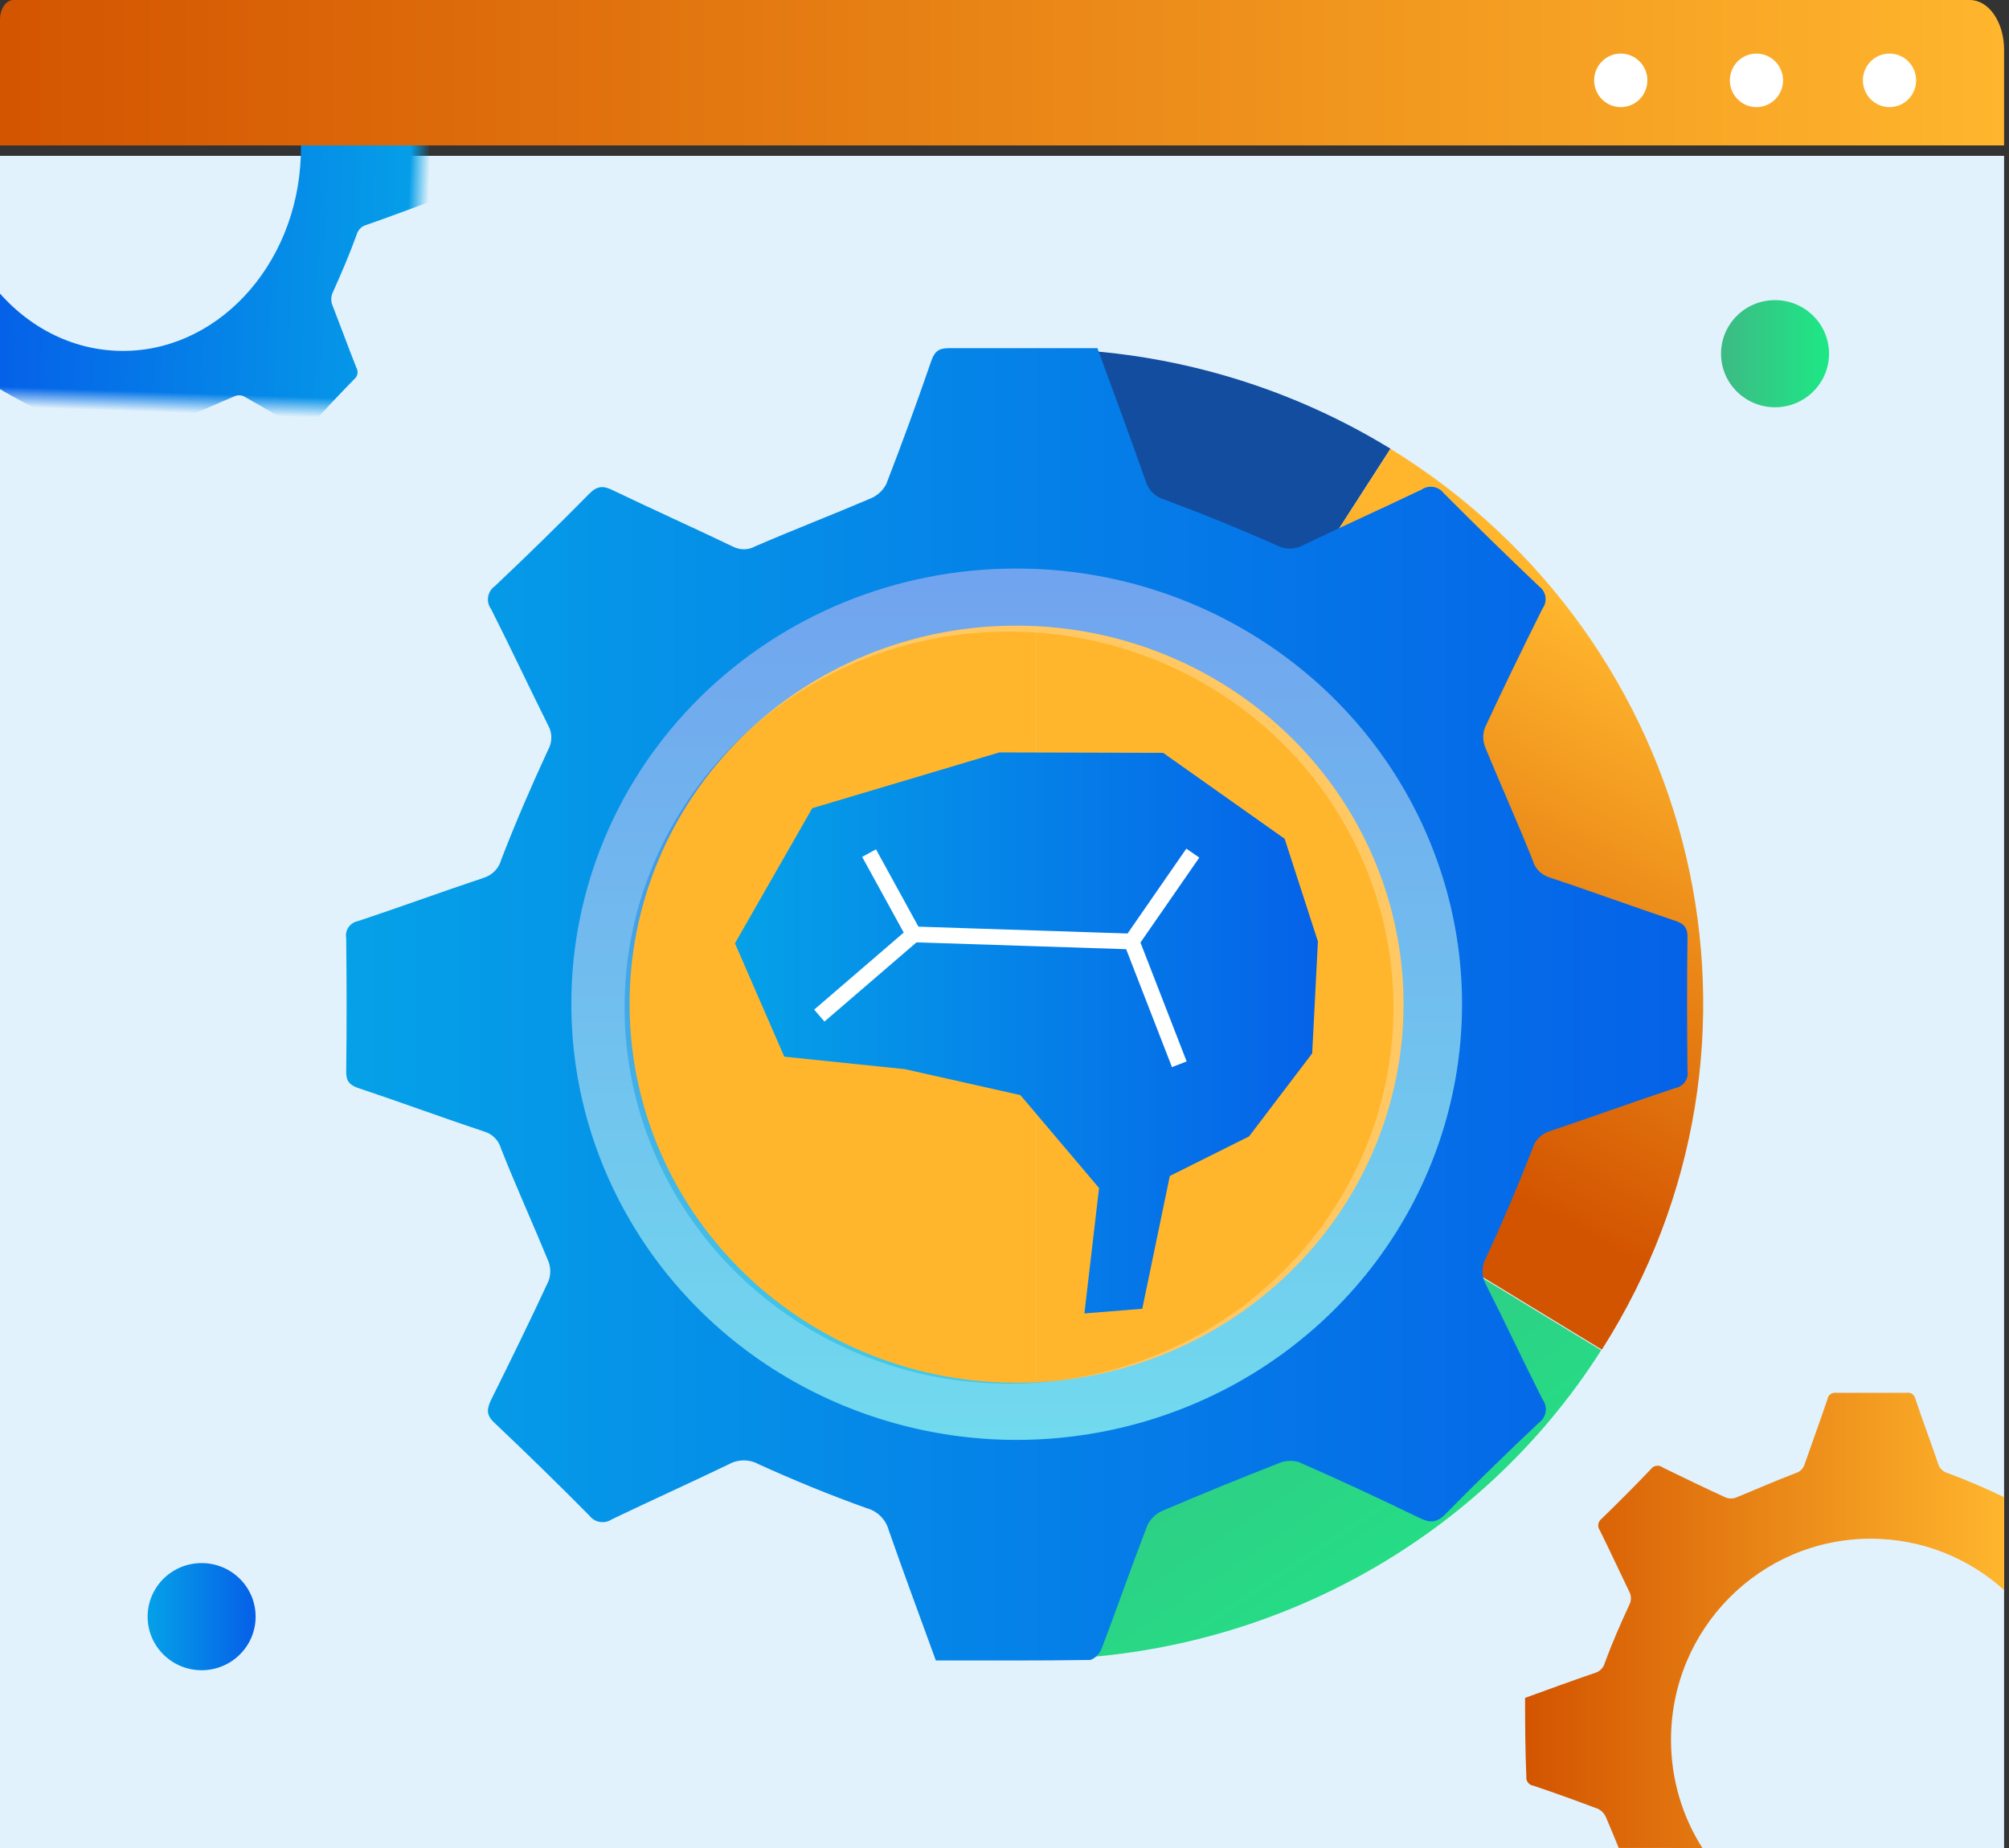 <?xml version="1.0" encoding="UTF-8"?>
<svg width="100px" height="92px" viewBox="0 0 100 92" version="1.1" xmlns="http://www.w3.org/2000/svg" xmlns:xlink="http://www.w3.org/1999/xlink">
    <rect x="0" y="0" width="100" height="92" fill="#333333" stroke="none"/>
    <title>Group 3</title>
    <defs>
        <rect id="path-1" x="0" y="0" width="99.756" height="84.241"></rect>
        <linearGradient x1="-0.618%" y1="50%" x2="96.185%" y2="50%" id="linearGradient-3">
            <stop stop-color="#05A1E8" offset="0%"></stop>
            <stop stop-color="#0562E8" offset="100%"></stop>
        </linearGradient>
        <linearGradient x1="0%" y1="50.11%" x2="100.003%" y2="50.11%" id="linearGradient-4">
            <stop stop-color="#D35400" offset="0%"></stop>
            <stop stop-color="#FFB62D" offset="100%"></stop>
        </linearGradient>
        <linearGradient x1="49.991%" y1="169.983%" x2="49.991%" y2="93.347%" id="linearGradient-5">
            <stop stop-color="#D35400" offset="0%"></stop>
            <stop stop-color="#FFB62D" offset="100%"></stop>
        </linearGradient>
        <linearGradient x1="50%" y1="-72.988%" x2="50%" y2="6.93%" id="linearGradient-6">
            <stop stop-color="#D35400" offset="0%"></stop>
            <stop stop-color="#FFB62D" offset="100%"></stop>
        </linearGradient>
        <linearGradient x1="-2.846%" y1="-3.009%" x2="87.783%" y2="104.783%" id="linearGradient-7">
            <stop stop-color="#3DBA85" offset="0%"></stop>
            <stop stop-color="#1DE885" offset="100%"></stop>
        </linearGradient>
        <linearGradient x1="42.232%" y1="80.635%" x2="62.254%" y2="18.784%" id="linearGradient-8">
            <stop stop-color="#D35400" offset="0%"></stop>
            <stop stop-color="#FFB62D" offset="100%"></stop>
        </linearGradient>
        <linearGradient x1="50.007%" y1="0.061%" x2="50.007%" y2="100.064%" id="linearGradient-9">
            <stop stop-color="#4279E8" offset="0%"></stop>
            <stop stop-color="#42D9E8" offset="100%"></stop>
        </linearGradient>
        <linearGradient x1="0%" y1="50.005%" x2="99.99%" y2="50.005%" id="linearGradient-10">
            <stop stop-color="#05A1E8" offset="0%"></stop>
            <stop stop-color="#0562E8" offset="100%"></stop>
        </linearGradient>
        <linearGradient x1="-0.012%" y1="50%" x2="100%" y2="50%" id="linearGradient-11">
            <stop stop-color="#05A1E8" offset="0%"></stop>
            <stop stop-color="#0562E8" offset="100%"></stop>
        </linearGradient>
        <linearGradient x1="0%" y1="50%" x2="100.036%" y2="50%" id="linearGradient-12">
            <stop stop-color="#3DBA85" offset="0%"></stop>
            <stop stop-color="#1DE885" offset="100%"></stop>
        </linearGradient>
        <linearGradient x1="0%" y1="50.11%" x2="100.003%" y2="50.11%" id="linearGradient-13">
            <stop stop-color="#D35400" offset="0%"></stop>
            <stop stop-color="#FFB62D" offset="100%"></stop>
        </linearGradient>
        <linearGradient x1="-0.618%" y1="50%" x2="96.185%" y2="50%" id="linearGradient-14">
            <stop stop-color="#05A1E8" offset="0%"></stop>
            <stop stop-color="#0562E8" offset="100%"></stop>
        </linearGradient>
    </defs>
    <g id="Page-1" stroke="none" stroke-width="1" fill="none" fill-rule="evenodd">
        <g id="Artboard-Copy-5" transform="translate(0, -4)">
            <g id="Group-3" transform="translate(0, 4)">
                <g id="Combined-Shape-Copy" transform="translate(-0, 7.759)">
                    <mask id="mask-2" fill="white">
                        <use xlink:href="#path-1"></use>
                    </mask>
                    <use id="Mask" fill="#E1F2FC" fill-rule="nonzero" xlink:href="#path-1"></use>
                    <path d="M16.69,-4.483 C17.004,-3.412 17.368,-2.34 17.694,-1.239 C17.757,-1.017 17.916,-0.847 18.114,-0.789 C18.957,-0.432 19.798,-0.025 20.622,0.426 C20.791,0.534 20.992,0.551 21.171,0.477 L21.172,5.687 C19.568,3.712 17.275,2.477 14.728,2.477 C9.879,2.477 5.949,6.955 5.949,12.481 L5.949,12.531 C5.952,14.148 6.3,15.724 6.947,17.13 L3.381,17.129 C3.285,16.867 3.188,16.604 3.089,16.343 C3.02,16.165 2.899,16.019 2.747,15.928 C1.807,15.528 0.866,15.139 -0.097,14.774 C-0.192,14.761 -0.279,14.705 -0.337,14.618 C-0.396,14.532 -0.422,14.422 -0.41,14.313 C-0.46,12.988 -0.466,11.691 -0.466,10.401 C0.568,9.976 1.59,9.551 2.625,9.151 C2.831,9.076 2.988,8.885 3.042,8.647 C3.356,7.679 3.726,6.725 4.108,5.789 C4.212,5.574 4.212,5.314 4.108,5.099 C3.672,4.084 3.255,3.055 2.819,2.058 C2.702,1.879 2.735,1.625 2.892,1.49 C3.629,0.681 4.352,-0.142 5.058,-0.978 C5.114,-1.07 5.199,-1.132 5.295,-1.151 C5.391,-1.17 5.489,-1.146 5.569,-1.082 L5.591,-1.064 C6.507,-0.56 7.425,-0.053 8.353,0.426 C8.501,0.491 8.664,0.491 8.811,0.426 C9.686,0.026 10.548,-0.414 11.429,-0.789 C11.614,-0.85 11.76,-1.012 11.818,-1.221 C12.147,-2.293 12.495,-3.365 12.821,-4.458 C12.834,-4.56 12.881,-4.652 12.953,-4.713 C13.025,-4.775 13.115,-4.801 13.204,-4.787 L16.302,-4.787 C16.482,-4.824 16.656,-4.689 16.69,-4.483 Z" fill="url(#linearGradient-3)" fill-rule="nonzero" mask="url(#mask-2)" transform="translate(10.352, 6.169) rotate(182) translate(-10.352, -6.169) "></path>
                </g>
                <path d="M98.057,1.29952274e-13 C98.507,1.29952274e-13 98.94,0.26 99.258,0.724 C99.577,1.188 99.756,1.816 99.756,2.472 L99.756,7.241 L0,7.241 L0,0.974 C0,0.715 0.071,0.468 0.196,0.285 C0.322,0.103 0.492,1.29952274e-13 0.669,1.29952274e-13 L98.057,1.29952274e-13 Z" id="Path" fill="url(#linearGradient-4)" fill-rule="nonzero"></path>
                <g id="Group-2" transform="translate(17.221, 17.333)">
                    <rect id="Rectangle" fill="url(#linearGradient-5)" fill-rule="nonzero" x="34.343" y="9.173" width="20.605" height="44.917"></rect>
                    <rect id="Rectangle" fill="url(#linearGradient-6)" fill-rule="nonzero" transform="translate(23.132, 32.551) rotate(180) translate(-23.132, -32.551) " x="11.921" y="11.014" width="22.422" height="43.072"></rect>
                    <path d="M34.343,65.281 L34.343,52.045 C41.13,51.987 47.413,48.535 50.997,42.896 L62.478,49.888 C56.428,59.41 45.802,65.224 34.343,65.281 L34.343,65.281 Z" id="Path" fill="url(#linearGradient-7)" fill-rule="nonzero"></path>
                    <path d="M44.778,16.201 L44.672,16.135 C41.573,14.241 37.997,13.225 34.343,13.198 L34.343,0.024 C40.516,0.036 46.565,1.723 51.816,4.899 L51.993,5.003 L44.778,16.201 Z" id="Path" fill="#134DA0" fill-rule="nonzero"></path>
                    <path d="M62.513,49.857 L51.033,42.864 C56.789,33.805 53.996,21.898 44.778,16.201 L51.993,5.01 C67.511,14.583 72.211,34.622 62.513,49.857 Z" id="Path" fill="url(#linearGradient-8)" fill-rule="nonzero"></path>
                    <g id="Group" transform="translate(0, 0)" fill-rule="nonzero">
                        <path d="M36.877,4.278 C37.585,6.216 38.294,8.13 38.974,10.057 C39.096,10.444 39.414,10.741 39.814,10.841 C41.43,11.444 43.027,12.096 44.605,12.796 C44.964,12.991 45.401,12.991 45.76,12.796 C47.461,11.978 49.186,11.202 50.891,10.37 C51.201,10.16 51.625,10.226 51.855,10.519 C53.208,11.885 54.585,13.232 55.986,14.561 C56.283,14.788 56.347,15.202 56.131,15.504 C55.281,17.213 54.441,18.929 53.651,20.663 C53.545,20.94 53.545,21.245 53.651,21.522 C54.321,23.159 55.068,24.767 55.706,26.411 C55.802,26.755 56.068,27.03 56.415,27.142 C58.233,27.756 60.033,28.411 61.85,29.014 C62.247,29.15 62.4,29.306 62.393,29.732 C62.368,31.66 62.371,33.587 62.393,35.518 C62.453,35.86 62.221,36.186 61.872,36.25 C60.054,36.853 58.254,37.512 56.44,38.122 C56.067,38.238 55.783,38.534 55.689,38.905 C55.065,40.483 54.406,42.05 53.694,43.593 C53.481,43.964 53.481,44.417 53.694,44.789 C54.526,46.432 55.302,48.103 56.135,49.746 C56.368,50.067 56.292,50.512 55.965,50.741 C54.597,52.034 53.247,53.348 51.933,54.69 C51.55,55.078 51.259,55.078 50.795,54.853 C49.073,54.016 47.337,53.207 45.586,52.426 C45.298,52.34 44.987,52.358 44.711,52.478 C43.042,53.133 41.377,53.809 39.729,54.513 C39.422,54.633 39.17,54.859 39.02,55.148 C38.333,56.926 37.709,58.729 37.036,60.511 C36.958,60.712 36.682,60.982 36.512,60.986 C34.308,61.017 32.104,61.007 29.868,61.007 C29.159,59.107 28.479,57.235 27.823,55.349 C27.694,54.893 27.329,54.538 26.863,54.413 C25.283,53.849 23.73,53.218 22.204,52.52 C21.806,52.3 21.319,52.3 20.921,52.52 C19.238,53.331 17.537,54.097 15.854,54.905 C15.542,55.113 15.119,55.046 14.89,54.752 C13.533,53.386 12.158,52.034 10.758,50.71 C10.462,50.481 10.401,50.065 10.62,49.764 C11.471,48.054 12.31,46.338 13.101,44.608 C13.207,44.332 13.207,44.028 13.101,43.752 C12.431,42.116 11.683,40.507 11.045,38.864 C10.954,38.517 10.686,38.24 10.337,38.132 C8.523,37.519 6.719,36.863 4.901,36.26 C4.504,36.125 4.352,35.969 4.359,35.542 C4.384,33.615 4.38,31.687 4.359,29.756 C4.297,29.415 4.528,29.088 4.876,29.025 C6.694,28.421 8.494,27.759 10.312,27.153 C10.683,27.034 10.966,26.739 11.063,26.369 C11.694,24.771 12.364,23.183 13.09,21.623 C13.278,21.291 13.278,20.887 13.09,20.555 C12.254,18.888 11.464,17.199 10.61,15.535 C10.376,15.215 10.449,14.77 10.773,14.537 C12.159,13.231 13.52,11.898 14.855,10.539 C15.097,10.224 15.553,10.158 15.879,10.39 C17.601,11.219 19.348,12.002 21.073,12.817 C21.373,12.978 21.737,12.978 22.037,12.817 C23.681,12.103 25.357,11.458 26.998,10.737 C27.299,10.616 27.544,10.392 27.689,10.106 C28.369,8.352 29.016,6.584 29.631,4.802 C29.772,4.386 29.946,4.226 30.407,4.233 C32.575,4.292 34.708,4.278 36.877,4.278 Z M14.118,32.672 C14.122,40.303 18.829,47.177 26.04,50.085 C33.25,52.993 41.541,51.359 47.04,45.948 C52.538,40.536 54.159,32.415 51.144,25.377 C48.13,18.339 41.076,13.775 33.277,13.815 C28.18,13.83 23.299,15.825 19.706,19.361 C16.113,22.898 14.103,27.686 14.118,32.672 Z" id="Shape" fill="url(#linearGradient-9)"></path>
                        <g opacity="0.25" transform="translate(4.182, 4.632)" fill="#FFFFFF" id="Shape">
                            <path d="M32.305,0 C33.013,1.931 33.722,3.814 34.388,5.745 C34.511,6.128 34.827,6.423 35.224,6.525 C36.828,7.126 38.415,7.773 39.983,8.466 C40.34,8.66 40.774,8.66 41.131,8.466 C42.821,7.655 44.536,6.882 46.227,6.07 C46.536,5.863 46.956,5.927 47.187,6.216 C48.533,7.575 49.902,8.914 51.294,10.234 C51.586,10.46 51.65,10.869 51.439,11.17 C50.592,12.869 49.759,14.575 48.958,16.298 C48.852,16.574 48.852,16.878 48.958,17.154 C49.625,18.777 50.355,20.378 50.999,22.008 C51.092,22.353 51.36,22.628 51.708,22.736 C53.512,23.346 55.301,23.998 57.108,24.597 C57.502,24.729 57.654,24.885 57.65,25.308 C57.626,27.225 57.629,29.143 57.65,31.06 C57.711,31.399 57.482,31.723 57.137,31.788 C55.329,32.384 53.54,33.043 51.736,33.646 C51.367,33.763 51.084,34.058 50.989,34.426 C50.372,35.993 49.717,37.546 49.008,39.082 C48.797,39.453 48.797,39.904 49.008,40.275 C49.834,41.904 50.606,43.565 51.432,45.198 C51.549,45.349 51.596,45.542 51.564,45.729 C51.532,45.917 51.423,46.083 51.262,46.189 C49.905,47.472 48.565,48.779 47.258,50.11 C46.879,50.498 46.588,50.498 46.127,50.273 C44.417,49.441 42.693,48.641 40.954,47.874 C40.667,47.788 40.358,47.805 40.082,47.923 C38.429,48.574 36.775,49.249 35.122,49.947 C34.824,50.072 34.582,50.295 34.438,50.578 C33.757,52.346 33.134,54.135 32.464,55.907 C32.39,56.108 32.11,56.375 31.943,56.378 C29.753,56.409 27.564,56.399 25.342,56.399 C24.658,54.51 23.963,52.651 23.312,50.776 C23.182,50.323 22.818,49.97 22.355,49.847 C20.784,49.285 19.24,48.658 17.724,47.964 C17.329,47.744 16.846,47.744 16.452,47.964 C14.779,48.768 13.089,49.531 11.416,50.332 C11.106,50.536 10.688,50.469 10.46,50.179 C9.108,48.82 7.74,47.482 6.353,46.165 C6.061,45.936 6,45.525 6.215,45.225 C7.058,43.523 7.894,41.821 8.695,40.098 C8.801,39.824 8.801,39.522 8.695,39.248 C8.032,37.622 7.303,36.024 6.658,34.395 C6.564,34.05 6.296,33.777 5.949,33.67 C4.145,33.06 2.356,32.408 0.552,31.805 C0.156,31.673 0.007,31.517 0.01,31.112 C0.035,29.198 0.032,27.281 0.01,25.364 C-0.052,25.024 0.177,24.699 0.524,24.636 C2.331,24.036 4.121,23.381 5.924,22.777 C6.293,22.659 6.575,22.365 6.672,21.997 C7.299,20.406 7.965,18.832 8.684,17.279 C8.874,16.95 8.874,16.547 8.684,16.218 C7.859,14.561 7.072,12.883 6.236,11.229 C6.001,10.911 6.074,10.468 6.399,10.238 C7.774,8.939 9.126,7.616 10.456,6.268 C10.571,6.116 10.742,6.015 10.933,5.987 C11.124,5.959 11.318,6.007 11.473,6.119 C13.185,6.941 14.921,7.721 16.636,8.546 C16.933,8.707 17.295,8.707 17.592,8.546 C19.226,7.852 20.891,7.194 22.532,6.493 C22.831,6.372 23.075,6.15 23.219,5.866 C23.895,4.121 24.538,2.363 25.147,0.593 C25.292,0.18 25.462,0.024 25.919,0.028 C28.028,0.014 30.15,0 32.305,0 Z M9.687,28.22 C9.696,35.799 14.374,42.625 21.536,45.51 C28.698,48.396 36.932,46.772 42.393,41.397 C47.853,36.021 49.463,27.955 46.47,20.965 C43.477,13.975 36.472,9.441 28.726,9.478 C23.661,9.493 18.809,11.476 15.239,14.991 C11.668,18.506 9.671,23.265 9.687,28.22 L9.687,28.22 Z"></path>
                        </g>
                        <path d="M37.405,4.76044437e-05 C38.22,2.233 39.042,4.434 39.818,6.653 C39.96,7.096 40.325,7.437 40.785,7.554 C42.647,8.248 44.484,8.997 46.299,9.801 C46.709,10.03 47.211,10.036 47.627,9.818 C49.587,8.875 51.571,7.981 53.531,7.045 C53.886,6.798 54.378,6.873 54.64,7.215 C56.203,8.789 57.789,10.338 59.395,11.864 C59.741,12.123 59.817,12.604 59.565,12.952 C58.583,14.918 57.62,16.894 56.695,18.888 C56.576,19.209 56.582,19.562 56.713,19.879 C57.481,21.762 58.325,23.613 59.072,25.502 C59.183,25.901 59.492,26.218 59.895,26.345 C61.985,27.038 64.058,27.804 66.149,28.501 C66.606,28.654 66.783,28.848 66.776,29.323 C66.747,31.545 66.751,33.764 66.776,35.983 C66.845,36.376 66.581,36.752 66.18,36.829 C64.086,37.522 62.017,38.281 59.926,38.978 C59.499,39.109 59.17,39.446 59.055,39.869 C58.346,41.686 57.581,43.489 56.759,45.264 C56.513,45.695 56.513,46.219 56.759,46.65 C57.719,48.54 58.612,50.464 59.569,52.35 C59.837,52.721 59.75,53.235 59.374,53.501 C57.798,54.985 56.251,56.497 54.732,58.039 C54.292,58.49 53.959,58.49 53.424,58.23 C51.445,57.266 49.447,56.341 47.432,55.456 C47.1,55.356 46.741,55.377 46.423,55.515 C44.5,56.266 42.589,57.047 40.689,57.859 C40.343,58 40.061,58.26 39.896,58.59 C39.106,60.636 38.386,62.709 37.607,64.761 C37.522,64.994 37.217,65.302 37.008,65.306 C34.471,65.344 31.934,65.33 29.361,65.33 C28.567,63.142 27.763,60.989 27.008,58.819 C26.86,58.295 26.44,57.886 25.903,57.744 C24.085,57.093 22.292,56.358 20.538,55.56 C20.081,55.307 19.522,55.307 19.064,55.56 C17.129,56.493 15.166,57.377 13.232,58.306 C12.873,58.547 12.383,58.467 12.123,58.126 C10.564,56.552 8.979,55.002 7.367,53.477 C6.978,53.106 7.013,52.818 7.208,52.388 C8.186,50.419 9.153,48.443 10.078,46.453 C10.2,46.134 10.2,45.783 10.078,45.465 C9.306,43.586 8.462,41.731 7.715,39.841 C7.604,39.443 7.294,39.128 6.893,39.002 C4.802,38.309 2.729,37.539 0.639,36.843 C0.181,36.69 0.008,36.496 0.011,36.021 C0.04,33.802 0.036,31.58 0.011,29.361 C-0.06,28.967 0.208,28.591 0.61,28.519 C2.701,27.825 4.77,27.062 6.864,26.366 C7.29,26.228 7.616,25.889 7.729,25.464 C8.438,23.623 9.228,21.796 10.06,20 C10.278,19.618 10.278,19.152 10.06,18.77 C9.104,16.853 8.193,14.908 7.226,12.994 C6.953,12.625 7.037,12.11 7.414,11.843 C9.008,10.338 10.574,8.806 12.112,7.246 C12.512,6.84 12.821,6.844 13.288,7.076 C15.273,8.029 17.282,8.931 19.266,9.881 C19.614,10.061 20.033,10.054 20.375,9.863 C22.267,9.045 24.199,8.3 26.098,7.489 C26.444,7.349 26.727,7.092 26.895,6.764 C27.679,4.739 28.423,2.703 29.127,0.655 C29.294,0.177 29.482,-0.003 30.02,4.76044437e-05 C32.455,4.76044437e-05 34.91,4.76044437e-05 37.405,4.76044437e-05 Z M11.219,32.675 C11.225,41.457 16.643,49.369 24.941,52.714 C33.24,56.06 42.782,54.179 49.109,47.951 C55.436,41.722 57.3,32.375 53.83,24.276 C50.36,16.177 42.241,10.925 33.266,10.972 C27.401,10.99 21.783,13.287 17.649,17.357 C13.514,21.427 11.201,26.937 11.219,32.675 L11.219,32.675 Z" id="Shape" fill="url(#linearGradient-10)"></path>
                    </g>
                    <polygon id="Path" fill="url(#linearGradient-11)" fill-rule="nonzero" points="36.756 48.054 37.486 41.811 33.571 37.186 27.82 35.893 21.817 35.272 19.362 29.628 23.21 22.902 32.522 20.125 40.675 20.146 46.724 24.424 48.379 29.534 48.095 35.106 44.952 39.242 41.008 41.211 39.637 47.822"></polygon>
                    <polyline id="Path" stroke="#FFFFFF" stroke-width="0.784" points="26.038 25.138 28.259 29.184 23.561 33.227 28.259 29.184 39.106 29.538 42.153 25.138 39.106 29.538 41.48 35.65"></polyline>
                </g>
                <ellipse id="Oval-Copy" fill="url(#linearGradient-12)" fill-rule="nonzero" cx="88.354" cy="17.608" rx="2.688" ry="2.667"></ellipse>
                <ellipse id="Oval" fill="#FFFFFF" cx="87.429" cy="4" rx="1.325" ry="1.333"></ellipse>
                <ellipse id="Oval-Copy-2" fill="#FFFFFF" cx="94.052" cy="4" rx="1.325" ry="1.333"></ellipse>
                <ellipse id="Oval-Copy-3" fill="#FFFFFF" cx="80.675" cy="4" rx="1.325" ry="1.333"></ellipse>
                <path d="M95.341,69.642 C95.696,70.714 96.108,71.786 96.478,72.886 C96.549,73.108 96.729,73.278 96.953,73.336 C97.896,73.689 98.835,74.09 99.757,74.533 L99.757,79.159 C97.997,77.569 95.67,76.602 93.119,76.602 C87.628,76.602 83.177,81.081 83.177,86.606 L83.177,86.656 C83.181,88.565 83.73,90.416 84.736,91.999 L80.576,91.998 C80.365,91.487 80.156,90.976 79.938,90.468 C79.86,90.29 79.723,90.144 79.551,90.054 C78.486,89.654 77.421,89.264 76.331,88.9 C76.223,88.887 76.125,88.83 76.058,88.744 C75.991,88.657 75.962,88.548 75.976,88.439 C75.919,87.113 75.912,85.816 75.912,84.527 C77.084,84.101 78.241,83.676 79.413,83.276 C79.646,83.201 79.825,83.011 79.885,82.772 C80.24,81.804 80.659,80.85 81.092,79.914 C81.21,79.699 81.21,79.439 81.092,79.224 C80.599,78.21 80.127,77.181 79.633,76.184 C79.501,76.004 79.537,75.75 79.715,75.616 C80.55,74.806 81.368,73.983 82.168,73.147 C82.231,73.056 82.328,72.994 82.436,72.974 C82.545,72.955 82.657,72.98 82.747,73.043 L82.772,73.061 C83.809,73.565 84.849,74.072 85.9,74.551 C86.067,74.617 86.252,74.617 86.418,74.551 C87.409,74.151 88.386,73.712 89.383,73.336 C89.593,73.276 89.758,73.113 89.824,72.904 C90.196,71.832 90.591,70.76 90.96,69.667 C90.974,69.566 91.027,69.474 91.109,69.412 C91.19,69.351 91.292,69.324 91.393,69.338 L94.901,69.338 C95.106,69.301 95.302,69.437 95.341,69.642 Z" id="Combined-Shape" fill="url(#linearGradient-13)" fill-rule="nonzero"></path>
                <ellipse id="Oval" fill="url(#linearGradient-14)" fill-rule="nonzero" cx="10.036" cy="80.483" rx="2.688" ry="2.667"></ellipse>
            </g>
        </g>
    </g>
</svg>